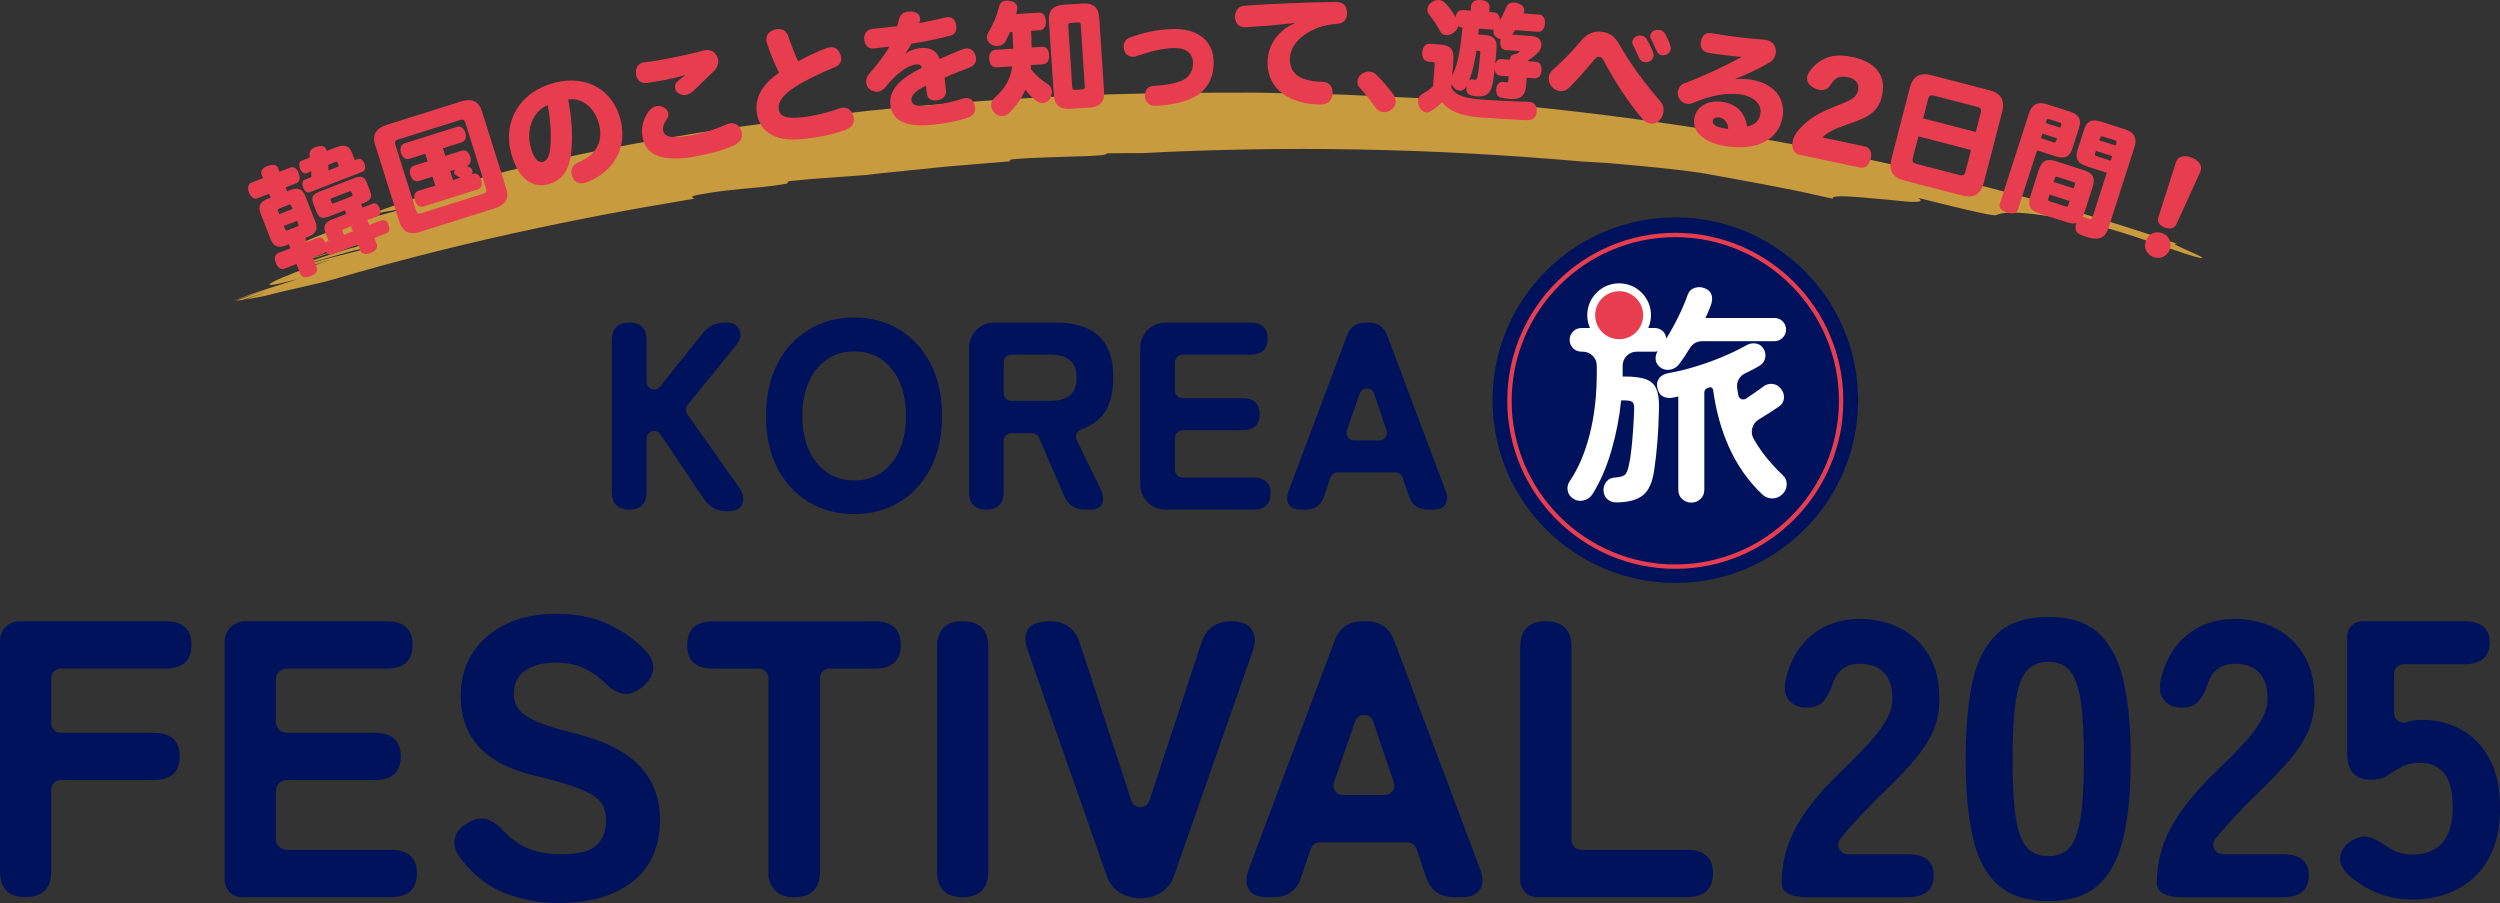 <?xml version="1.0" encoding="UTF-8"?>
<svg id="_レイヤー_2" data-name="レイヤー 2" xmlns="http://www.w3.org/2000/svg" viewBox="0 0 828.19 299.16">
  <rect x="0" y="0" width="828.19" height="299.16" fill="#333333" stroke="none"/>
  <defs>
    <style>
      .cls-1 {
        opacity: .75;
      }

      .cls-2 {
        fill: #f9be43;
      }

      .cls-2, .cls-3, .cls-4, .cls-5 {
        stroke-width: 0px;
      }

      .cls-3 {
        fill: #fff;
      }

      .cls-4 {
        fill: #e83d4f;
      }

      .cls-5 {
        fill: #00125c;
      }
    </style>
  </defs>
  <g id="_レイヤー_1-2" data-name="レイヤー 1">
    <g>
      <g>
        <g>
          <path class="cls-5" d="m208.45,168.81c-3.84,0-5.75-1.95-5.75-5.84v-50.26c0-3.89,1.92-5.84,5.75-5.84s5.75,1.95,5.75,5.84v13.79c0,2.38,2.99,3.42,4.48,1.57l13.31-16.69c1.47-1.83,2.8-3.04,3.98-3.63s2.69-.89,4.51-.89c1.65,0,2.88.4,3.67,1.2.8.8,1.18,1.76,1.15,2.88-.03,1.12-.43,2.15-1.2,3.1l-16.32,20.12c-.71.87-.75,2.11-.1,3.03l17.31,24.55c.77,1.06,1.18,2.18,1.24,3.36.06,1.18-.31,2.18-1.11,3.01-.8.83-2.17,1.24-4.11,1.24s-3.54-.38-4.78-1.15c-1.24-.77-2.3-1.8-3.19-3.1l-14.25-21.21c-1.38-2.06-4.6-1.08-4.6,1.4v17.68c0,3.89-1.92,5.84-5.75,5.84Z"/>
          <path class="cls-5" d="m282.96,170.31c-5.6,0-10.62-1.33-15.04-3.98-4.42-2.65-7.89-6.42-10.4-11.28-2.51-4.87-3.76-10.6-3.76-17.21s1.25-12.43,3.76-17.3c2.51-4.87,5.97-8.64,10.4-11.33,4.42-2.68,9.44-4.03,15.04-4.03s10.6,1.34,15,4.03c4.39,2.68,7.84,6.46,10.35,11.33,2.51,4.87,3.76,10.63,3.76,17.3s-1.25,12.34-3.76,17.21c-2.51,4.87-5.96,8.63-10.35,11.28-4.4,2.65-9.4,3.98-15,3.98Zm0-11.15c3.54,0,6.59-.9,9.16-2.7,2.57-1.8,4.54-4.29,5.93-7.48,1.38-3.19,2.08-6.9,2.08-11.15s-.69-8.05-2.08-11.24c-1.39-3.19-3.36-5.68-5.93-7.48-2.56-1.8-5.62-2.7-9.16-2.7s-6.5.9-9.07,2.7c-2.56,1.8-4.56,4.29-5.97,7.48-1.42,3.19-2.13,6.93-2.13,11.24s.71,7.96,2.13,11.15c1.42,3.19,3.41,5.68,5.97,7.48,2.57,1.8,5.59,2.7,9.07,2.7Z"/>
          <path class="cls-5" d="m326.76,168.81c-3.84,0-5.75-1.95-5.75-5.84v-47.75c0-4.61,3.74-8.35,8.35-8.35h20.32c3.89,0,7.27.59,10.13,1.77,2.86,1.18,5.07,3.1,6.64,5.75,1.56,2.66,2.34,6.23,2.34,10.71,0,5.55-1.2,9.72-3.59,12.52-1.82,2.13-4.15,3.67-7.01,4.63-1.45.49-2.18,2.1-1.51,3.48l7.86,16.18c1,2.01,1.19,3.66.57,4.96-.62,1.3-1.9,1.95-3.85,1.95h-1.86c-3.25,0-5.52-1.47-6.82-4.42l-8.37-19.37c-.4-.92-1.3-1.52-2.31-1.52h-6.9c-1.39,0-2.51,1.12-2.51,2.51v16.96c0,3.89-1.92,5.84-5.75,5.84Zm5.75-38.53c0,1.39,1.12,2.51,2.51,2.51h13.06c2.66,0,4.75-.59,6.28-1.77,1.53-1.18,2.3-3.16,2.3-5.93s-.77-4.66-2.3-5.84c-1.54-1.18-3.63-1.77-6.28-1.77h-13.06c-1.39,0-2.51,1.12-2.51,2.51v10.28Z"/>
          <path class="cls-5" d="m386.08,168.81c-4.61,0-8.35-3.74-8.35-8.35v-45.24c0-4.61,3.74-8.35,8.35-8.35h28.02c3.89,0,5.84,1.77,5.84,5.31s-1.95,5.31-5.84,5.31h-22.35c-1.39,0-2.51,1.12-2.51,2.51v9.4c0,1.39,1.12,2.51,2.51,2.51h19.7c3.89,0,5.84,1.77,5.84,5.31s-1.95,5.31-5.84,5.31h-19.7c-1.39,0-2.51,1.12-2.51,2.51v10.64c0,1.39,1.12,2.51,2.51,2.51h23.33c3.89,0,5.84,1.77,5.84,5.31s-1.95,5.31-5.84,5.31h-28.99Z"/>
          <path class="cls-5" d="m430.91,168.81c-1.89,0-3.2-.56-3.94-1.68-.74-1.12-.75-2.65-.04-4.6l19.29-51.32c1.06-2.89,3.15-4.34,6.28-4.34h.8c3.13,0,5.22,1.45,6.28,4.34l19.29,51.32c.71,1.95.69,3.48-.05,4.6-.74,1.12-2.08,1.68-4.03,1.68h-1.86c-3.13,0-5.19-1.5-6.2-4.51l-2.07-6.08c-.35-1.02-1.3-1.7-2.38-1.7h-19.15c-1.07,0-2.03.68-2.38,1.7l-2.08,6.09c-.95,3.01-3.01,4.51-6.19,4.51h-1.59Zm17.69-22.92h8.36c1.72,0,2.93-1.69,2.38-3.32l-4.14-12.21c-.77-2.27-3.97-2.28-4.75-.02l-4.23,12.21c-.57,1.63.65,3.33,2.37,3.33Z"/>
        </g>
        <circle class="cls-5" cx="554.99" cy="132.57" r="60.55"/>
        <path class="cls-4" d="m554.99,188.44c-30.69,0-55.66-24.97-55.66-55.66s24.97-55.66,55.66-55.66,55.66,24.97,55.66,55.66-24.97,55.66-55.66,55.66Zm0-109.87c-29.89,0-54.21,24.32-54.21,54.21s24.32,54.21,54.21,54.21,54.21-24.32,54.21-54.21-24.32-54.21-54.21-54.21Z"/>
        <g>
          <path class="cls-5" d="m8.49,297.2c-5.66,0-8.49-2.87-8.49-8.62v-76.34c0-3.55,2.88-6.43,6.43-6.43h48.4c5.74,0,8.61,2.61,8.61,7.83s-2.87,7.83-8.61,7.83H20.13c-1.75,0-3.16,1.41-3.16,3.16v14.96c0,1.75,1.41,3.16,3.16,3.16h30.78c5.74,0,8.61,2.61,8.61,7.83s-2.87,7.83-8.61,7.83h-30.78c-1.75,0-3.16,1.41-3.16,3.16v26.99c0,5.74-2.83,8.62-8.49,8.62Z"/>
          <path class="cls-5" d="m80.1,297.2c-3.14,0-5.69-2.55-5.69-5.69v-78.88c0-3.76,3.05-6.81,6.81-6.81h46.84c5.74,0,8.61,2.61,8.61,7.83s-2.87,7.83-8.61,7.83h-33.02c-2.03,0-3.67,1.64-3.67,3.67v13.94c0,2.03,1.64,3.67,3.67,3.67h29.1c5.74,0,8.61,2.61,8.61,7.83s-2.87,7.83-8.61,7.83h-29.1c-2.03,0-3.67,1.64-3.67,3.67v15.77c0,2.03,1.64,3.67,3.67,3.67h34.45c5.74,0,8.62,2.61,8.62,7.83s-2.87,7.83-8.62,7.83h-49.4Z"/>
          <path class="cls-5" d="m185.11,299.16c-6.53,0-12.62-1.16-18.27-3.46-5.66-2.3-10.49-6.2-14.49-11.68-1.65-2.35-2.2-4.52-1.63-6.53.57-2,2.02-3.65,4.37-4.96,2.26-1.31,4.33-1.68,6.2-1.11,1.87.57,3.72,1.85,5.55,3.85,2.17,2.44,4.78,4.33,7.83,5.68,3.04,1.35,6.74,2.02,11.1,2.02,6.01,0,10.01-1.02,12.01-3.07,2-2.04,3-4.77,3-8.16,0-2.18-.5-4.05-1.5-5.61-1-1.57-3.18-3.07-6.53-4.51-3.35-1.44-8.51-2.98-15.47-4.63-8.44-2-14.66-5.22-18.67-9.66-4.01-4.44-6-9.96-6-16.58,0-5.48,1.3-10.27,3.91-14.36,2.61-4.09,6.29-7.29,11.03-9.59,4.74-2.31,10.33-3.46,16.77-3.46,6.79,0,12.68,1.22,17.69,3.66,5,2.44,9.11,5.48,12.34,9.14,1.74,2.09,2.39,4.16,1.96,6.2-.44,2.05-1.74,3.9-3.92,5.55-2.18,1.66-4.22,2.28-6.14,1.89-1.92-.39-3.83-1.54-5.74-3.46-1.92-1.91-4.18-3.53-6.79-4.83-2.61-1.31-5.83-1.96-9.66-1.96-4.09,0-7.42.85-9.99,2.54-2.57,1.7-3.85,4.33-3.85,7.9,0,1.39.37,2.8,1.11,4.24.74,1.44,2.48,2.85,5.22,4.24,2.74,1.39,7.12,2.83,13.12,4.31,10.18,2.44,17.56,6.07,22.13,10.9,4.57,4.83,6.85,10.77,6.85,17.82,0,8.96-3.02,15.82-9.07,20.56-6.05,4.75-14.21,7.12-24.48,7.12Z"/>
          <path class="cls-5" d="m261.34,297.11c-3.84-.36-6.79-3.63-6.79-7.49v-64.97c0-1.75-1.42-3.16-3.16-3.16h-15.12c-5.74,0-8.61-2.61-8.61-7.83s2.87-7.83,8.61-7.83h53.52c5.74,0,8.61,2.61,8.61,7.83s-2.87,7.83-8.61,7.83h-14.99c-1.75,0-3.16,1.41-3.16,3.16v63.94c0,6.33-3.44,9.18-10.31,8.53Z"/>
          <path class="cls-5" d="m318.91,297.2c-5.66,0-8.49-2.87-8.49-8.62v-74.15c0-5.74,2.83-8.62,8.49-8.62s8.49,2.87,8.49,8.62v74.15c0,5.74-2.83,8.62-8.49,8.62Z"/>
          <path class="cls-5" d="m377.91,297.59c-2.44,0-4.7-.61-6.79-1.83-2.09-1.22-3.57-3.04-4.44-5.48l-26.11-74.54c-1.13-3.13-1.13-5.57,0-7.31,1.13-1.74,3.57-2.61,7.31-2.61,4.96,0,8.23,2.35,9.79,7.05l17.11,52.33c.95,2.9,5.05,2.91,6.01,0l17.22-52.33c1.57-4.7,4.91-7.05,10.05-7.05,3.13,0,5.33.89,6.59,2.68,1.26,1.79,1.37,4.2.33,7.25l-26.11,74.54c-.87,2.44-2.35,4.27-4.44,5.48-2.09,1.22-4.26,1.83-6.53,1.83Z"/>
          <path class="cls-5" d="m419.56,297.2c-2.79,0-4.72-.83-5.81-2.48-1.09-1.65-1.11-3.92-.07-6.79l28.46-75.71c1.57-4.26,4.65-6.4,9.27-6.4h1.18c4.61,0,7.7,2.14,9.27,6.4l28.46,75.71c1.04,2.87,1.02,5.13-.07,6.79-1.09,1.66-3.07,2.48-5.94,2.48h-2.74c-4.61,0-7.66-2.22-9.14-6.66l-3.18-9.35c-.44-1.28-1.64-2.14-2.99-2.14h-29.03c-1.35,0-2.55.86-2.99,2.14l-3.19,9.35c-1.39,4.44-4.44,6.66-9.14,6.66h-2.35Zm25.33-33.81h13.87c2.16,0,3.69-2.12,2.99-4.17l-6.85-20.24c-.97-2.85-4.99-2.87-5.98-.02l-7.01,20.24c-.71,2.05.81,4.2,2.99,4.2Z"/>
          <path class="cls-5" d="m509.17,297.2c-3.06,0-5.55-2.48-5.55-5.55v-77.22c0-5.74,2.83-8.62,8.49-8.62s8.49,2.87,8.49,8.62v63.94c0,1.75,1.41,3.16,3.16,3.16h35.09c5.74,0,8.61,2.61,8.61,7.83s-2.87,7.83-8.61,7.83h-49.67Z"/>
          <path class="cls-5" d="m598.83,297.2c-5.74,0-8.61-1.57-8.61-4.7,0-4.09.65-8.11,1.96-12.08,1.31-3.96,3.5-8.07,6.59-12.34,3.09-4.26,7.29-8.92,12.6-13.97,2.61-2.52,5.09-5.05,7.44-7.57,2.35-2.52,4.26-5.02,5.74-7.5,1.48-2.48,2.26-4.81,2.35-6.98.09-4.09-.81-7.13-2.68-9.14-1.87-2-4.59-3-8.16-3-4.44,0-7.4,2.13-8.88,6.4-.87,2.61-1.92,4.61-3.13,6.01-1.22,1.39-3.09,2.09-5.61,2.09s-4.35-.8-5.74-2.42c-1.39-1.61-1.78-3.85-1.18-6.72,1.48-6.44,4.39-11.42,8.75-14.95,4.35-3.53,9.61-5.29,15.8-5.29,5.05,0,9.59,1.07,13.64,3.2,4.05,2.13,7.22,5.22,9.53,9.27,2.3,4.05,3.37,9.03,3.2,14.95-.09,4.18-1.03,7.96-2.81,11.36-1.78,3.39-4.18,6.72-7.18,9.99-3,3.26-6.46,6.77-10.38,10.51-3.74,3.74-7.07,7.27-9.99,10.58-.97,1.1-1.81,2.13-2.51,3.1-1.52,2.08.01,4.99,2.58,4.99h19.84c5.74,0,8.61,2.35,8.61,7.05s-2.87,7.18-8.61,7.18h-33.16Z"/>
          <path class="cls-5" d="m678.59,298.5c-7.14,0-12.71-1.78-16.71-5.35-4.01-3.57-6.79-8.83-8.35-15.8-1.57-6.96-2.35-15.58-2.35-25.85s.78-19.02,2.35-25.98c1.57-6.96,4.35-12.23,8.35-15.8,4-3.57,9.57-5.35,16.71-5.35s12.66,1.78,16.58,5.35c3.92,3.57,6.68,8.83,8.29,15.8,1.61,6.96,2.41,15.62,2.41,25.98s-.8,18.88-2.41,25.85c-1.61,6.96-4.37,12.23-8.29,15.8-3.92,3.57-9.44,5.35-16.58,5.35Zm0-14.88c2.96,0,5.29-.93,6.98-2.81,1.7-1.87,2.92-5.13,3.66-9.79.74-4.65,1.11-11.16,1.11-19.52s-.37-14.88-1.11-19.58c-.74-4.7-1.96-7.99-3.66-9.86-1.7-1.87-4.03-2.81-6.98-2.81s-5.31.94-7.05,2.81c-1.74,1.87-2.98,5.16-3.72,9.86-.74,4.7-1.11,11.22-1.11,19.58s.37,14.86,1.11,19.52c.74,4.66,1.98,7.92,3.72,9.79,1.74,1.87,4.09,2.81,7.05,2.81Z"/>
          <path class="cls-5" d="m723.1,297.2c-5.74,0-8.61-1.57-8.61-4.7,0-4.09.65-8.11,1.96-12.08,1.31-3.96,3.5-8.07,6.59-12.34,3.09-4.26,7.29-8.92,12.6-13.97,2.61-2.52,5.09-5.05,7.44-7.57,2.35-2.52,4.26-5.02,5.74-7.5,1.48-2.48,2.26-4.81,2.35-6.98.09-4.09-.81-7.13-2.68-9.14-1.87-2-4.59-3-8.16-3-4.44,0-7.4,2.13-8.88,6.4-.87,2.61-1.92,4.61-3.13,6.01-1.22,1.39-3.09,2.09-5.61,2.09s-4.35-.8-5.74-2.42c-1.39-1.61-1.78-3.85-1.18-6.72,1.48-6.44,4.39-11.42,8.75-14.95,4.35-3.53,9.61-5.29,15.8-5.29,5.05,0,9.59,1.07,13.64,3.2,4.05,2.13,7.22,5.22,9.53,9.27,2.3,4.05,3.37,9.03,3.2,14.95-.09,4.18-1.03,7.96-2.81,11.36-1.78,3.39-4.18,6.72-7.18,9.99-3,3.26-6.46,6.77-10.38,10.51-3.74,3.74-7.07,7.27-9.99,10.58-.97,1.1-1.81,2.13-2.51,3.1-1.52,2.08.01,4.99,2.58,4.99h19.84c5.74,0,8.61,2.35,8.61,7.05s-2.87,7.18-8.61,7.18h-33.16Z"/>
          <path class="cls-5" d="m798.95,297.98c-3.92,0-7.68-.72-11.29-2.15-3.61-1.44-6.81-3.41-9.59-5.94-2.18-2-3.11-4.05-2.81-6.14.31-2.09,1.5-3.79,3.59-5.09,2.17-1.39,4.13-1.85,5.88-1.37,1.74.48,3.7,1.5,5.87,3.07,1.22.87,2.5,1.54,3.85,2.02,1.35.48,2.85.72,4.51.72,4.61,0,8.03-1.35,10.25-4.05,2.22-2.7,3.33-6.48,3.33-11.36,0-5.48-.98-9.35-2.94-11.62-1.96-2.26-4.59-3.39-7.9-3.39-2,0-3.83.35-5.48,1.04-2,1.04-3.72,2.07-5.16,3.07-1.44,1-3.28,1.5-5.55,1.5-5.31,0-7.96-2.87-7.96-8.62v-38.85c0-2.77,2.24-5.01,5.01-5.01h33.63c5.74,0,8.61,2.35,8.61,7.05s-2.87,7.18-8.61,7.18h-19.95c-1.75,0-3.16,1.41-3.16,3.16v12.98c0,2.21,2.17,3.77,4.26,3.07l.05-.02c1.57-.52,3.13-.78,4.7-.78,4.87,0,9.27,1.07,13.19,3.2,3.92,2.14,7.05,5.35,9.4,9.66,2.35,4.31,3.53,9.77,3.53,16.38,0,9.66-2.68,17.12-8.03,22.39-5.35,5.27-12.42,7.9-21.21,7.9Z"/>
        </g>
        <g>
          <path class="cls-3" d="m545.11,125.58c-1.67-.56-3.96-.85-6.88-.85h-.69v-3.57c0-2.58,2.09-4.66,4.66-4.66h5.95c.16,0,.32-.01.5-.04.18-.02.35-.06.5-.12-.57.92-.79,1.88-.66,2.89.13,1,.68,1.86,1.66,2.58,1.23.8,2.57.94,4.03.4.88-.32,1.62-.95,2.18-1.71,1.18-1.59,2.34-3.33,3.49-5.24.84-1.39,2.35-2.23,3.97-2.23h23.9c.93,0,1.88-.27,2.57-.89.92-.82,1.39-1.81,1.39-2.95,0-1.08-.37-1.99-1.11-2.73-.74-.74-1.65-1.12-2.73-1.12h-22.85c.36-.77.69-1.52,1-2.27.31-.74.59-1.47.85-2.19.41-1.18.46-2.26.15-3.23-.31-.97-1.05-1.69-2.23-2.15-1.13-.46-2.26-.5-3.39-.12-1.13.38-1.9,1.17-2.31,2.35-.72,2.1-1.72,4.46-3,7.08-1.28,2.62-2.64,5.08-4.08,7.39-.05-1.03-.45-1.87-1.19-2.54-.74-.67-1.63-1-2.66-1h-2.09c.57-1.3.9-2.73.9-4.24,0-5.82-4.74-10.56-10.56-10.56s-10.56,4.74-10.56,10.56c0,1.51.32,2.94.9,4.24h-2.74c-1.13,0-2.08.38-2.85,1.15-.77.77-1.15,1.69-1.15,2.77s.39,2,1.15,2.77,1.72,1.15,2.85,1.15h.34c2.58,0,4.66,2.09,4.66,4.66v2.26c0,7.54-.79,14.37-2.35,20.5-1.56,6.13-3.76,11.27-6.58,15.42-.67.97-.91,2.01-.73,3.12.18,1.1.76,1.99,1.73,2.65,1.13.77,2.33.99,3.62.65,1.28-.33,2.26-1.04,2.92-2.12,2.56-4.1,4.64-8.9,6.23-14.38,1.59-5.49,2.67-11.02,3.23-16.61h1.31c1.23,0,2.05.19,2.46.58.41.38.59,1.19.54,2.42-.05,1.8-.16,3.87-.31,6.23-.15,2.36-.35,4.61-.58,6.77-.23,2.15-.5,3.9-.81,5.23-.36,1.9-.85,3.06-1.46,3.5-.62.44-1.67.7-3.15.81-1.23.05-2.19.5-2.88,1.35-.69.85-1.01,1.86-.96,3.04.1,1.23.55,2.18,1.35,2.85.79.67,1.75,1,2.88,1,3.85,0,6.77-.77,8.77-2.31,2-1.54,3.28-4.46,3.85-8.77.41-2.82.74-5.81,1-8.96.26-3.15.43-6.91.54-11.27.05-2.82-.27-4.97-.96-6.46-.69-1.49-1.87-2.51-3.54-3.08Zm-8.71-26.5c2.94,0,5.33,2.39,5.33,5.33,0,1.74-.85,3.26-2.13,4.24h-6.4c-1.29-.97-2.13-2.5-2.13-4.24,0-2.94,2.39-5.33,5.33-5.33Z"/>
          <path class="cls-3" d="m590.45,157.27c-2.56-2.41-4.81-4.94-6.73-7.58-1.03-1.41-1.96-2.87-2.81-4.37-1.21-2.16-.5-4.98,1.61-6.28,1.33-.82,2.63-1.63,3.88-2.42,1.25-.79,2.24-1.45,2.96-1.96.97-.67,1.51-1.56,1.62-2.69.1-1.13-.21-2.15-.92-3.08-.72-.97-1.64-1.54-2.77-1.69-1.13-.15-2.18.13-3.15.85-.72.57-1.85,1.37-3.39,2.42-.79.54-1.57,1.07-2.32,1.58-1,.68-2.36.09-2.57-1.11-.09-.54-.18-1.08-.26-1.62-.04-.28-.08-.56-.12-.84-.28-1.99.79-3.93,2.61-4.79.37-.17.73-.35,1.08-.52,1.31-.64,2.52-1.29,3.65-1.96,1.02-.56,1.66-1.41,1.92-2.54.26-1.13.08-2.18-.54-3.15-.57-.97-1.41-1.55-2.54-1.73s-2.2.04-3.23.65c-2.36,1.33-4.99,2.6-7.88,3.81-2.9,1.21-5.86,2.27-8.88,3.19-3.03.92-5.97,1.64-8.84,2.15-1.49.26-2.57.85-3.23,1.77-.67.92-.85,2-.54,3.23.31,1.39.96,2.32,1.96,2.81,1,.49,2.16.58,3.5.27.26-.05.5-.1.73-.15.23-.05.47-.1.73-.15v30.84c0,1.28.42,2.32,1.27,3.11.85.79,1.86,1.19,3.04,1.19s2.19-.4,3.04-1.19c.84-.8,1.27-1.83,1.27-3.11v-32.22c0-.65.42-1.23,1.03-1.43l.63-.21c.57-.19,1.17.19,1.25.79.92,6.83,2.65,13.11,5.2,18.84,2.69,6.05,6.35,11.28,10.96,15.69.98.97,2.12,1.46,3.42,1.46s2.45-.49,3.42-1.46c.87-.82,1.33-1.86,1.38-3.12.05-1.26-.44-2.35-1.46-3.27Z"/>
        </g>
        <circle class="cls-4" cx="536.39" cy="104.42" r="7.95"/>
      </g>
      <g class="cls-1">
        <path class="cls-2" d="m229.96,65.86c0-.45-2.22-.55,1.09-1.28,5.22-1.04,10-1.53,14.78-2.02,4.79-.41,9.58-.78,14.82-1.72.22-.26.44-.54.66-.82,2.05-.2,4.12-.4,6.21-.61,2.1-.16,4.21-.31,6.34-.47,4.26-.32,8.58-.64,12.95-.96,4-.53,8.01-.86,12.01-1.29,4-.41,7.99-.82,11.98-1.23,1.99-.22,3.99-.4,5.99-.55l5.99-.49c3.99-.34,7.97-.67,11.96-1-.43-.23-.64-.46.94-.67,6.62-.61,15.84-.7,25.38-1.08,1.41-.12,2.81-.21,4.2-.27,1.08-.18,1.35-.44,1.52-.6,4.31-.07,8.15-.08,11.71-.08,46.82-2.43,94.64-1.73,146.26,2.84,2.74.16,5.49.29,8.22.47,2.73.24,5.45.49,8.15.73,5.42.5,10.78,1.04,16.04,1.66,1.94.26,3.95.53,6.01.81,2.04.36,4.14.72,6.26,1.1,4.24.78,8.61,1.59,12.97,2.4,4.35.83,8.7,1.63,12.88,2.48,4.17.92,8.18,1.81,11.91,2.63-.89-1.49,7.84-.61,15.99.13,4.08.32,7.96.86,10.43.91,2.47.07,3.51-.25,1.84-1.32,9.93,2.5,24.85,6.19,25.79,5.74,1.42-.72,4.19-1.15,9.94-.63,2.88.26,6.5.75,11.08,1.57,2.29.41,4.81.89,7.6,1.47,1.39.3,2.85.61,4.38.93,1.53.34,3.1.78,4.76,1.21,10.31,2.94,25.71,8.77,29.44,9.5,5.88,1.16-12.76-5.64-6.88-4.5-37.74-12.91-75.75-22.73-114.2-30.44-38.46-7.69-77.41-13.19-117.4-16.71-3.42-.14-9.27-.56-17-1.05-7.74-.36-17.35-.8-28.27-1.31-5.46-.12-11.25-.26-17.29-.4-3.02-.07-6.1-.15-9.24-.22-3.14-.07-6.33-.01-9.57-.02-6.48,0-13.14.02-19.91.03-6.77.17-13.65.34-20.56.52-27.66.91-55.9,2.93-80.11,5.41-12.08,1.42-23.2,2.57-32.72,3.95-4.76.64-9.14,1.23-13.06,1.76-3.91.59-7.36,1.11-10.29,1.55-1.42.24-2.83.47-4.24.7-12.75,2-26.8,4.62-40.29,7.53-6.74,1.45-13.33,3.07-19.56,4.57-6.21,1.63-12.06,3.19-17.31,4.73-4.78,1.54-9.6,3.08-14.4,4.71-4.79,1.69-9.61,3.31-14.38,5.07,4.63-.93,8.97-1.61,12.71-2.23-9.96,2.61-19.85,5.48-23.5,7.07-10.33,3.72-12.38,5.09-10.83,5.27,1.55.18,6.74-.65,11-1.05,2.99-.53,2.62.09,2.66.58.04.49.48.84,5.11-.1-3.27.91-5.7,1.65-8.14,2.4-2.44.75-4.9,1.44-8.14,2.49-.13.23,1.04-.09,2.81-.63,1.78-.53,4.15-1.29,6.41-2.01,4.51-1.46,8.62-2.55,6.51-1.35-6.35,1.58-13.21,4.16-19.66,6.24,1.27.11,6.87-1.65,12.11-3.13,5.22-1.55,10.09-2.82,9.72-2.22-3.46,1.15-18.61,4.28-19.47,5.87-.17.3,6.28-1.75,9.53-2.7-9.92,3.21-17.43,6.22-20.19,7.68-2.75,1.49-.78,1.4,8.39-.98-3.13.99-6.91,2.18-10.73,3.39-1.9.62-3.82,1.24-5.64,1.9-1.81.64-3.6,1.32-5.08,1.96,0,0,.04,0,.05,0,3.06-1.19,8.82-3.01,11.81-4.04-3.7,1.29-7.44,2.6-11.02,3.99.62-.06,1.33-.16,2.07-.26,2.76-.89,5.56-1.79,8.46-2.79-2.46.85-4.91,1.72-7.34,2.62,1.96-.31,4.17-.74,6.61-1.22,9-2.37,17.82-4.02,22.63-5.47,38.99-11.5,79.14-20.07,119.31-26.68Z"/>
      </g>
      <g>
        <path class="cls-4" d="m122.32,74.55l4.07-1.59c.92-.36,1.84.3,2.31,1.49.54,1.38.29,2.45-.63,2.81l-4.07,1.58.79,2.04c.45,1.15-.24,2.22-1.97,2.89-1.84.72-2.96.36-3.41-.8l-.79-2.04-8.68,3.38c-.73.28-1.45-.1-1.97-.96-.17.24-.43.48-.78.61l-3.53,1.38,1.29,3.3c.42,1.08-.35,2.17-2.04,2.83-1.81.7-3,.37-3.42-.71l-1.29-3.3-4.03,1.57c-1.08.42-2.17-.35-2.78-1.92s-.31-2.84.76-3.26l4.03-1.57-.52-1.34-.77.3c-2.69,1.05-4.25.55-5.25-2.02l-3.27-8.41c-1-2.57-.19-4,2.5-5.04l.77-.3-.49-1.27-3.88,1.51c-1.08.42-2.17-.35-2.78-1.92-.6-1.54-.31-2.84.76-3.26l3.88-1.51-.48-1.23c-.42-1.08.23-2.13,2.04-2.83,1.69-.66,3-.37,3.42.71l.48,1.23,3.57-1.39c1.15-.45,2.19.3,2.78,1.79.64,1.65.39,2.94-.76,3.39l-3.57,1.39.49,1.27.84-.33c2.69-1.05,4.25-.55,5.25,2.02l3.27,8.41c1,2.57.19,4-2.5,5.04l-.84.33.52,1.34,3.53-1.38c1.04-.4,1.98.2,2.61,1.59.11-.18.29-.29.48-.36l.58-.22-.94-2.42c-1-2.57-.3-3.73,2.39-4.78l4.42-1.72-.46-1.19-5.03,1.96c-2.53.99-3.56.63-4.41-1.56l-.99-2.53c-.85-2.19-.34-3.14,2.2-4.13l11.14-4.34c2.53-.99,3.56-.63,4.41,1.56l.99,2.54c.85,2.19.34,3.14-2.2,4.13l-.73.28.46,1.19,3.5-1.36c.85-.33,1.69.36,2.11,1.44.51,1.31.34,2.35-.51,2.67l-3.5,1.36.64,1.65Zm-25.42-5.32l-.34-.88c-.27-.69-.4-.69-1.13-.4l-2.73,1.06c-.69.27-.79.35-.52,1.04l.34.88,4.38-1.7Zm-2.85,5.62l.36.92c.28.73.4.68,1.09.42l2.73-1.06c.73-.28.84-.33.56-1.06l-.36-.92-4.38,1.7Zm9.09-16.19c.02-.63-.01-1.28-.03-1.89l-1.61.63c-.84.33-1.63-.34-2.13-1.6-.43-1.11-.33-2.21.51-2.54l2.77-1.08c-.02-.17-.06-.38-.08-.54-.21-1.33.36-2.26,1.86-2.85.19-.07.42-.16.67-.22,1.56-.43,2.56-.11,2.94.85.06.15.13.35.16.51l.03.08,3.19-1.24c2.69-1.05,4.25-.55,5.25,2.02l.88,2.27.92-.36c.88-.34,1.79.28,2.24,1.43.54,1.38.28,2.41-.61,2.76l-17.47,6.8c-.88.34-1.7-.27-2.21-1.57-.46-1.19-.31-2.27.57-2.61l2.15-.84Zm9.14-3.56l-.37-.96c-.27-.69-.38-.65-1.11-.36l-2.07.81c.02.61.09,1.25.1,1.86l3.46-1.35Zm4.16,8.64c-.21-.54-.29-.51-1.05-.21l-5.19,2.02c-.73.28-.79.35-.6.85l.24.61c.21.54.29.51,1.02.22l5.19-2.02c.77-.3.84-.33.64-.87l-.24-.61Zm-2.32,12.09c-.81.31-.84.33-.55,1.1l.34.88,3.03-1.18-.64-1.65-2.19.85Z"/>
        <path class="cls-4" d="m167.69,62.38c1.09,3.46-.33,5.55-3.79,6.64l-24.68,7.77c-3.46,1.09-5.82.19-6.9-3.27l-8.03-25.51c-1.09-3.46.33-5.55,3.79-6.64l24.68-7.77c3.46-1.09,5.82-.19,6.9,3.27l8.03,25.51Zm-13.49-21.59c-.35-1.1-.73-1.37-1.87-1.01l-20.36,6.41c-1.14.36-1.3.8-.96,1.9l6.77,21.5c.35,1.1.73,1.37,1.87,1.01l20.36-6.41c1.14-.36,1.3-.8.96-1.9l-6.77-21.5Zm-15.44,19.16c-1.3.41-2.31-.35-2.8-1.88-.48-1.53-.1-2.78,1.2-3.19l4.52-1.42-.79-2.52-5.23,1.65c-1.3.41-2.31-.35-2.8-1.88-.48-1.53-.11-2.82,1.19-3.23l17.29-5.44c1.3-.41,2.34.43,2.82,1.96.48,1.53.08,2.74-1.21,3.15l-6.21,1.96.79,2.52,5.42-1.71c1.3-.41,2.33.39,2.81,1.92.47,1.49.11,2.69-1.13,3.12.49.19.96.43,1.4.73.22.15.38.4.47.67.12.39.06.89-.31,1.35l.39-.12c1.3-.41,2.31.35,2.81,1.92s.12,2.86-1.18,3.26l-17.92,5.64c-1.3.41-2.34-.43-2.83-2s-.1-2.78,1.2-3.19l5.54-1.74-.93-2.95-4.52,1.42Zm11.31-.32l2.4-.75c-.49-.32-1.01-.59-1.52-.86-.22-.15-.4-.31-.49-.58-.1-.31-.03-.77.29-1.26l-1.61.51.93,2.95Z"/>
        <path class="cls-4" d="m189.07,51.65c-.91,5.84-3.61,8.43-7.61,9.44-5,1.26-9.97-1.78-12.23-10.77-2.55-10.11,2.83-19.97,14.62-22.94,10.71-2.7,19.27,2.58,21.71,12.29,1.49,5.91.21,11.12-3.12,15.11-1.98,2.41-4.96,4.44-7.99,5.58-.23.1-.47.16-.71.22-1.72.43-3.28-.02-4.03-1.83-.15-.26-.22-.54-.29-.82-.44-1.76.15-3.27,1.92-4.01,5.49-2.32,8.75-6.24,7.11-12.76-1.38-5.47-5.64-8.91-10.23-8.22,1.4,7.25,1.6,13.75.85,18.7Zm-13.33-3.14c1.05,4.16,2.61,5.46,3.97,5.12,1.2-.3,2.14-1.13,2.52-4.16.47-3.52.29-9.13-.8-14.63-4.46,1.68-7.24,7.52-5.69,13.67Z"/>
        <path class="cls-4" d="m226.85,24.92c-1.99.56-4.36,1.12-6.66,1.58-2.1.42-4.22.75-5.98.98-1.77.18-3.09-.77-3.44-2.51-.03-.16-.07-.36-.06-.53-.22-1.97.63-3.4,2.41-3.75.16-.03.28-.06.45-.05,2.72-.29,6.12-.92,9.64-1.62,3.27-.65,7.02-1.48,9.64-2.25.16-.03.32-.06.44-.09,2.06-.41,3.48.4,4.26,2.01.15.35.26.66.31.95.27,1.33-.17,2.72-1.33,3.88-1.76,1.74-4.69,4.5-6.56,6.34-.84.84-1.74,1.4-2.67,1.58-.85.17-1.72,0-2.5-.51-.58-.39-1-1.02-1.14-1.71-.15-.77.03-1.56.67-2.15.74-.69,1.65-1.42,2.58-2.02l-.06-.11Zm4.55,26.74c-4.81.96-9.11,1.09-12.24.37-3.13-.76-5.55-2.76-6.29-6.48-.55-2.75,0-5.75,1.92-8.53.76-1.03,1.68-1.68,2.65-1.87.77-.15,1.59-.02,2.39.41.94.53,1.41,1.19,1.55,1.88.16.81-.1,1.62-.6,2.26-.93,1.24-1.3,2.57-1.1,3.54.25,1.25,1.15,2,3.07,2.12,2.08.13,4.74-.23,7.86-.85,3.03-.6,6.7-1.79,9.98-3.28.35-.15.7-.27,1.03-.33,1.66-.33,3.1.39,3.83,2.14.1.31.21.63.27.95.34,1.7-.41,3.02-2.24,3.97-2.63,1.36-6.66,2.63-12.08,3.7Z"/>
        <path class="cls-4" d="m273.68,15.99c.44-.15.8-.25,1.16-.3,1.63-.25,2.79.49,3.4,2.02.19.43.34.87.4,1.27.22,1.43-.43,2.61-2.12,3.29-4.83,1.95-9.6,4.27-13.1,6.51-3.95,2.52-5.82,5.02-5.44,7.46.41,2.65,3.18,3.35,9.58,2.37,3.63-.56,7.47-1.6,10.35-2.63.31-.13.63-.22.96-.27,1.79-.27,3.19.68,3.76,2.51.08.28.12.52.16.77.28,1.83-.55,3.21-2.52,3.97-2.92,1.11-6.53,2-10.04,2.54-6.31.97-9.99.95-12.94-.1-3.53-1.25-5.9-3.68-6.57-8.04-.81-5.3,2.33-9.86,7.35-13.26-1.52-3.1-3.1-6.91-4.04-10.01-.07-.2-.1-.36-.13-.56-.27-1.75.81-3.13,2.57-3.65.28-.08.56-.17.8-.21,1.75-.27,3.23.42,3.8,2.21.77,2.3,2.08,5.69,3.33,8.41,3-1.63,6.34-3.22,9.27-4.3Z"/>
        <path class="cls-4" d="m300.19,17.64c1.26-.97,2.78-1.51,4.75-1.72,3.24-.35,5.32.91,6.41,3.61,2.37-1.09,4.9-2.19,7.29-3.12.48-.18.88-.3,1.29-.35,1.43-.16,2.54.51,3.12,2.02.16.35.24.72.28,1.09.15,1.35-.47,2.54-2.06,3.17-2.54,1.02-5.62,2.11-8.38,3.4.17,1.22.34,2.74.48,4.05.22,2.05-.98,3.17-3.02,3.44-2.17.28-3.15-.73-3.34-2.46-.08-.78-.2-1.8-.25-2.34-3.79,1.7-4.98,3.36-4.82,4.8.17,1.52,1.57,2.23,5.91,1.76,4.26-.46,8.1-1.34,10.9-2.27.36-.12.68-.2,1.01-.23,1.43-.16,2.58.51,3.1,2.23.07.28.14.56.17.81.17,1.6-.64,2.89-2.36,3.45-2.96,1.03-7.05,1.85-11.4,2.32-8.97.98-13.72-1.16-14.32-6.6-.51-4.63,2.8-8.51,10.4-12.2-.1-.9-.68-1.29-1.83-1.17-3.07.34-6.62,3.13-10.28,7.63-.7.82-1.51,1.33-2.42,1.42-.86.09-1.8-.14-2.66-.79-.67-.47-1.1-1.33-1.2-2.23-.11-.98.15-2.01.89-2.83,2.7-2.99,5.09-6.15,6.84-9.12-1.39.19-3.35.45-5.24.65-1.84.2-2.95-1.17-3.13-2.85-.01-.12-.02-.2-.04-.33-.07-1.82,1.02-3.18,2.75-3.33.95-.06,2.09-.19,3.4-.33,1.35-.15,2.95-.32,4.75-.56.25-.77.49-1.55.66-2.31.38-1.49,1.48-2.36,3.08-2.53.29-.03.58-.02.91-.02,1.79.05,2.84.98,2.98,2.2.04.41,0,.83-.15,1.26l-.12.39c2.36-.42,5.4-1.09,8.67-1.86.2-.06.36-.08.57-.1,1.52-.17,2.47.64,2.89,2.17.07.24.1.53.13.77.16,1.48-.37,2.73-1.9,3.15-4.27,1.17-9.1,2.11-12.94,2.66-.59,1.02-1.17,2.16-1.9,3.11l.09.07Z"/>
        <path class="cls-4" d="m341.56,10.2c.12,1.85.2,3.66.2,5.52l3.37-.22c1.44-.09,2.29.92,2.41,2.73.12,1.77-.59,2.97-2.03,3.07l-3.95.26c-.01.41-.07.83-.13,1.21,1.54,2.05,3.9,4.04,5.71,5.16.86.52,1.25,1.4,1.31,2.31.05.82-.18,1.7-.58,2.43-.52.9-1.39,1.41-2.34,1.48-.62.04-1.25-.12-1.81-.46-1.34-.86-2.93-2.45-4.06-3.95-1.25,2.93-3.03,5.36-5.48,7.79-.54.57-1.26.87-2.05.92-.9.06-1.83-.25-2.58-.99-.75-.69-1.14-1.58-1.19-2.44-.06-.9.29-1.84,1.07-2.55,3.47-3.16,5.23-5.92,5.88-10.5l-5.18.34c-1.44.09-2.29-.96-2.41-2.73-.12-1.81.59-2.97,2.03-3.07l5.88-.39c-.04-1.86-.12-3.67-.24-5.52l-.82.05c-.43,1.02-.86,1.96-1.3,2.77-.66,1.24-1.66,1.76-2.69,1.83-.7.05-1.41-.11-2.05-.44-.94-.48-1.49-1.35-1.56-2.33-.04-.58.12-1.25.5-1.81,1.57-2.54,2.74-5.43,3.53-8.49.29-1.3,1.07-1.89,2.23-1.96.37-.02.78-.01,1.24.08,1.59.27,2.46.99,2.54,2.19.02.25,0,.58-.1.92-.1.42-.19.84-.29,1.26l7.44-.49c1.44-.09,2.29.92,2.41,2.73.12,1.81-.59,3.01-2.03,3.11l-2.88.19Zm24.19,20.01c.24,3.62-1.39,5.21-4.93,5.44l-6.13.4c-3.54.23-5.36-1.13-5.6-4.75l-1.6-24.3c-.24-3.62,1.39-5.21,4.93-5.44l6.13-.4c3.54-.23,5.36,1.13,5.6,4.75l1.6,24.3Zm-7.71-21.8c-.05-.82-.23-1.02-.97-.97l-2.34.15c-.74.05-.89.27-.84,1.09l1.32,20.11c.05.82.23,1.02.97.97l2.34-.15c.74-.05.89-.27.84-1.09l-1.32-20.11Z"/>
        <path class="cls-4" d="m379.28,31.98c0-.08,0-.12,0-.21-.05-1.94,1.07-3.28,2.97-3.33,3.29-.12,7.36-.84,9.4-1.8,2.44-1.13,3.63-3.22,3.56-5.98-.06-2.55-1.85-4.86-6.3-4.75-3.67.09-7.97,1.11-12.42,2.7-.33.13-.7.18-1.07.19-1.32.03-2.53-.68-2.98-2.07-.13-.41-.19-.82-.2-1.23-.03-1.32.6-2.53,2.07-3.06,3.96-1.54,9.17-2.7,14.07-2.83,9.43-.24,13.52,4.73,13.67,10.66.14,5.44-2.1,9.99-7.52,12.43-2.9,1.27-7.53,2.25-11.81,2.36-2.06.05-3.33-1.24-3.42-3.09Z"/>
        <path class="cls-4" d="m428.86,7.6c-5.53.71-10.9,1.09-16.06,1.43-.12,0-.25,0-.41,0-1.9-.03-3.08-1.11-3.25-3.18,0-.12,0-.29,0-.41.03-1.94,1.2-3.41,2.98-3.55,8.54-.62,20.79-1.12,30.07-1.24.08,0,.17,0,.25,0,2.64.04,3.69,1.25,3.79,3.39,0,.12,0,.21,0,.33-.02,1.81-.75,3.37-3.39,3.54-8.17.47-15.45,5.48-15.53,11.62-.04,3.05,1.25,5.29,4.32,6.49,1.72.68,4.19,1.05,6.46,1.08,2.27.03,3.4,1.65,3.37,3.63,0,.12,0,.29,0,.41-.19,2.1-1.53,3.52-4.09,3.49-4.08-.06-7.2-.8-9.74-2.03-5.41-2.63-7.78-6.74-7.71-12.22.07-5.19,3.36-10.38,9-12.66l-.04-.12Z"/>
        <path class="cls-4" d="m461.7,31.49c.46.69.7,1.48.66,2.27-.05.99-.56,1.99-1.46,2.64-.77.54-1.7.82-2.56.77-.99-.05-1.95-.52-2.6-1.46-1.69-2.36-3.62-4.82-5.33-6.73-.55-.57-.76-1.28-.72-2.02.05-.95.56-1.91,1.46-2.52.81-.53,1.65-.78,2.48-.73.82.04,1.59.38,2.26.99,1.96,1.88,4.44,4.78,5.82,6.8Z"/>
        <path class="cls-4" d="m507.87,12.03c2.01.15,2.86,1.54,2.75,3.02-.05.7-.32,1.42-.81,2-.91,1.13-2.32,2.18-3.61,2.95l-.02.25,2.55.19c1.4.11,2.06,1.19,1.93,2.92s-.95,2.7-2.35,2.59l-2.55-.19-.19,2.51c-.26,3.45-1.85,4.78-5.18,4.52-1.19-.09-2.42-.23-3.27-.5-.93-.28-1.56-1.19-1.44-2.8,0-.04,0-.08,0-.12.16-1.52,1.21-2.3,1.95-2.25,0,0,.04,0,.08,0,.53.08.98.16,1.31.18.45.03.64-.24.7-1.06l.07-.95-2.83-.22c-1.03-.08-1.71-.92-1.77-2.28-.25,2.25-.53,4.22-.89,5.64-.77,3.04-2.43,3.7-5.27,3.48-1.07-.08-1.92-.35-2.43-.64-.52-.25-.92-.94-.83-2.17.01-.16.03-.37.09-.61-.05.12-.1.2-.15.28-.48.87-1.3,1.35-2.21,1.28-.58-.04-1.13-.29-1.67-.83-.46-.45-.8-.93-.96-1.44l-.09,1.19c1.4,2.83,4.69,3.58,10.44,4.02,4.85.37,10.57.64,15.03.74.08,0,.16.01.25.02,1.77.14,2.65,1.03,2.57,3.13,0,.08-.01.16-.02.21-.15,1.89-1.29,2.79-3.27,2.73-4.16-.15-10.87-.58-15.8-.96-6.41-.49-10.16-2.31-12.26-5.03-1.08,1.16-2.63,2.44-4.04,3.16-.3.18-.72.28-1.18.24-.9-.07-1.89-.64-2.41-2.04-.27-.72-.35-1.35-.31-1.88.08-1.11.72-1.81,1.54-2.28,1.12-.62,2.6-1.54,3.42-2.51l.52-6.74c.08-1.03-.03-1.2-.94-1.27l-1.03-.08c-1.48-.11-2.25-1.33-2.12-3.1.14-1.85,1.09-2.93,2.57-2.82l3.62.28c3.29.25,4.38,1.7,4.1,5.27l-.38,4.97.1-.2c1.65-3.18,2.57-7.7,3.31-15.74l-.29-.02c-.45-.03-.85-.19-1.17-.42-.1.74-.53,1.49-1.4,2.12-.83.64-1.77.94-2.63.87-.82-.06-1.54-.45-1.89-1.22-.9-1.76-2.3-3.94-3.63-5.53-.46-.53-.69-1.21-.64-1.87.06-.78.5-1.62,1.41-2.25.79-.6,1.63-.83,2.41-.77.74.06,1.42.36,1.96.89,1.27,1.21,2.66,3.1,3.6,4.82.21-1.6,1.06-2.48,2.41-2.38l2.59.2.12-1.56c.11-1.4,1.32-2.09,3.21-1.95s3.02,1.02,2.92,2.41l-.12,1.56,1.48.11c1.31.1,2.03,1.02,2.03,2.59.85-1.38,1.59-2.94,2.19-4.38.41-1,1.28-1.56,2.59-1.46.33.03.7.09,1.06.21,1.58.45,2.33,1.42,2.25,2.53-.02.25-.08.49-.18.73l-.05.12,5.1.39c1.44.11,2.14,1.24,2,3s-1,2.82-2.44,2.71l-7.44-.57c-.29.52-.66,1.02-1.02,1.49l6.94.53Zm-18.76,4.77c-.55,3.39-1.18,6.77-2.46,9.98.32-.35.7-.53,1.03-.5t.08,0c.24.06.57.13.82.15.41.03.66-.03.81-.81.38-1.67.72-4.53.97-7.86.06-.78-.02-.87-.39-.9l-.86-.07Zm9.77-.2c-1.31-.1-1.98-1.1-1.86-2.75.02-.33.09-.61.15-.86-.53-.08-1.05-.29-1.56-.7-.62-.5-.94-1.19-.89-1.93.01-.16.03-.37.08-.53-.13.03-.25.02-.41,0l-4.48-.34c-.03.37-.06.74-.09,1.15-.02.25-.04.53-.1.78l2.22.17c2.84.22,4.06,1.51,3.85,4.3-.14,1.89-.29,3.74-.46,5.42.3-1.18,1.05-1.82,2.03-1.75l2.84.22.02-.25c.08-1.07.87-1.59,2.15-1.65.44-.3.88-.64,1.15-.95l-4.64-.35Z"/>
        <path class="cls-4" d="m551.08,37.09c-.12,1.02-.58,2.01-1.43,2.86-.8.82-1.84,1.11-2.86.98-.94-.11-1.88-.6-2.57-1.39-4.26-4.92-9.38-12.68-12.48-18.61-.91-1.77-1.29-2.02-1.9-2.1-.7-.08-1.05.12-2.22,1.56-2.1,2.57-5.51,6.43-7.91,8.75-.89.85-1.93,1.18-2.95,1.05-1.02-.12-2-.66-2.76-1.54-.8-.93-1.04-2.04-.92-3.02s.56-1.84,1.2-2.39c2.88-2.52,6.46-6.07,9.43-9.65,2.28-2.71,4.52-3.35,6.89-3.07,2.25.27,4.2,1.3,5.67,3.88,3.72,6.68,8.75,13.43,13.82,19.23.81.89,1.15,2.17.99,3.44Zm-3.31-18.54c-.1.82-.59,1.46-1.38,1.82-.48.23-.99.29-1.48.24-.86-.1-1.59-.61-1.98-1.48-.41-1.05-1.16-2.76-1.88-4.01-.28-.41-.35-.87-.3-1.28.1-.82.69-1.58,1.52-1.89.47-.15.98-.21,1.43-.16.7.08,1.36.46,1.77,1.13.87,1.39,1.69,3.19,2.07,4.15.23.53.29,1.03.24,1.48Zm5.68-2.3c-.1.86-.6,1.5-1.43,1.86-.48.19-.99.25-1.44.2-.78-.09-1.43-.55-1.81-1.47-.51-1.27-1.17-2.71-1.78-3.83-.28-.45-.35-.87-.3-1.28.09-.74.66-1.37,1.49-1.69.47-.15.98-.21,1.47-.15.74.09,1.4.46,1.78,1.05.77,1.21,1.48,2.84,1.87,4.09.16.43.19.85.14,1.22Z"/>
        <path class="cls-4" d="m574.95,26.23c1.87-.19,3.57-.11,5.2.16,7.8,1.31,11.37,6.46,10.4,12.28-1.26,7.48-8.37,11.51-19.14,9.7-6.95-1.17-10.88-4.63-10.11-9.26.67-3.98,4.75-6.14,9.51-5.34,5.2.87,7.42,4.34,7.95,8.15,2.55-.49,4.03-1.87,4.42-4.19.45-2.68-1.48-5.6-6.28-6.4-4.88-.82-10.29.32-16.14,2.81-.63.27-1.31.36-2.01.25-1.06-.18-2.07-.85-2.62-2.07-.31-.64-.39-1.4-.27-2.13.18-1.1.9-2.11,2.02-2.55,5.74-2.09,13.63-5.78,19.15-8.78-3.26-.25-7.85-.81-10.98-1.34-2.03-.34-2.93-1.74-2.6-3.65.34-2.03,1.5-3.22,3.49-2.88.37.06.73.12,1.06.18,5.41.91,11.59,1.65,16.06,1.94.29,0,.58.05.82.1,1.63.27,2.67,1.03,3.24,2.59.2.58.25,1.25.13,1.94-.18,1.1-.79,2.21-1.9,2.86-3.48,2.09-7.79,4.08-11.42,5.52l.02.13Zm-5.35,12.69c-1.22-.2-2.05.24-2.19,1.1-.13.77.41,1.53,1.79,2.01.99.33,2.05.51,3.31.72.04-2-1.28-3.56-2.91-3.83Z"/>
        <path class="cls-4" d="m607.88,35.27c4.25-1.76,7.05-2.47,7.65-5.29.52-2.46-.9-3.9-3.49-4.44-2.94-.62-4.42.58-5.65,2.64-.85,1.42-2.21,1.89-3.78,1.56-.44-.09-.92-.24-1.38-.46-1.76-.84-2.9-2.21-2.54-3.95.08-.36.19-.72.44-1.09.81-1.43,2.1-2.76,3.24-3.57,2.85-2.14,6.21-2.86,11.25-1.8,7.78,1.64,11.25,6.17,9.9,12.58-1.11,5.24-4.12,7.13-9.49,9.03l-2.23.79c-4.04,1.38-6.45,2.64-8.1,4.27l14.03,2.96c1.81.38,2.43,2.07,2.02,4.01-.41,1.94-1.69,3.39-3.5,3.01l-19.8-4.18c-2.38-.5-3.06-2.25-2.53-4.79.35-1.65,1.81-3.58,3.22-4.88,1.44-1.42,3.86-3.52,8.43-5.42l2.31-.99Z"/>
        <path class="cls-4" d="m657.21,60.45c-1.05,4.07-3.41,5.29-7.2,4.31l-19.19-4.97c-3.79-.98-5.26-3.19-4.21-7.26l6.03-23.3c1.05-4.07,3.41-5.29,7.2-4.31l19.19,4.97c3.79.98,5.26,3.19,4.21,7.26l-6.03,23.3Zm-4.24-10.76l-17.44-4.51-1.88,7.26c-.28,1.08.11,1.56,1.14,1.83l14.4,3.73c1.04.27,1.61.03,1.89-1.04l1.88-7.26Zm3.22-12.45c.28-1.08-.11-1.56-1.14-1.83l-14.4-3.73c-1.04-.27-1.61-.03-1.89,1.04l-1.68,6.5,17.44,4.51,1.68-6.5Z"/>
        <path class="cls-4" d="m674.83,49.79l-6.32,19.61c-.43,1.33-1.81,1.58-3.65.99-1.84-.59-2.78-1.59-2.35-2.92l9.61-29.85c.91-2.82,2.72-4.15,5.98-3.1l7.53,2.43c3.14,1.01,4,2.63,3.12,5.38l-2.21,6.87c-.88,2.75-2.53,3.56-5.67,2.55l-6.04-1.95Zm23.67,25.72c-1.09,3.37-3.24,4.28-7.09,3.04-.86-.28-1.99-.68-2.66-1.03-.94-.43-1.49-1.69-.98-3.26.04-.12.08-.24.11-.35-.86.24-1.9.12-3.24-.31l-9.06-2.92c-3.18-1.02-3.98-2.58-2.95-5.76l2.78-8.63c1-3.1,2.55-3.9,5.73-2.87l9.06,2.92c3.26,1.05,4.01,2.59,3.02,5.69l-2.78,8.63c-.16.51-.34.93-.51,1.31.27-.04.57-.03.77.03,0,0,.04.01.08.03.37.2.96.39,1.31.51.63.2.91,0,1.14-.72l4.7-14.59-6.59-2.12c-3.14-1.01-4-2.63-3.12-5.38l2.21-6.87c.88-2.75,2.53-3.56,5.67-2.55l7.92,2.55c3.26,1.05,3.96,3.18,3.06,5.96l-8.59,26.68Zm-18.34-28.42c.67.21.82.13,1.01-.45l.27-.82-4.83-1.55-.49,1.53,4.04,1.3Zm2.65-5.55c.19-.59.11-.74-.56-.96l-3.26-1.05c-.67-.21-.82-.14-1.01.45l-.25.78,4.83,1.55.25-.78Zm-3.83,22.93l-.42,1.29c-.18.55-.11.74.48.93l5.22,1.68c.59.19.76.07.93-.48l.42-1.29-6.63-2.14Zm8.36-3.24c.18-.55.11-.74-.48-.93l-5.22-1.68c-.59-.19-.76-.07-.93.48l-.38,1.18,6.63,2.14.38-1.18Zm12.38-9.52l-5.37-1.73-.27.82c-.19.59-.11.74.56.96l4.59,1.48.49-1.53Zm1.12-3.49l.25-.78c.19-.59.11-.74-.56-.96l-3.81-1.23c-.67-.21-.82-.13-1.01.45l-.25.78,5.37,1.73Z"/>
        <path class="cls-4" d="m718.76,82.71c-.9,2.35-3.24,3.25-5.44,2.41-2.19-.85-3.31-3.09-2.41-5.44.9-2.35,3.24-3.25,5.44-2.41,2.19.85,3.31,3.09,2.41,5.44Zm2.05-28.9c.03-.08.06-.15.07-.19.7-1.81,2.6-2.4,5.18-1.4,2.54.98,3.59,2.71,2.9,4.52-.01.04-.04.12-.07.19l-7.85,17.25c-.63,1.39-1.98,1.93-3.9,1.19-2-.77-2.57-2.05-2.09-3.5l5.77-18.05Z"/>
      </g>
    </g>
  </g>
</svg>